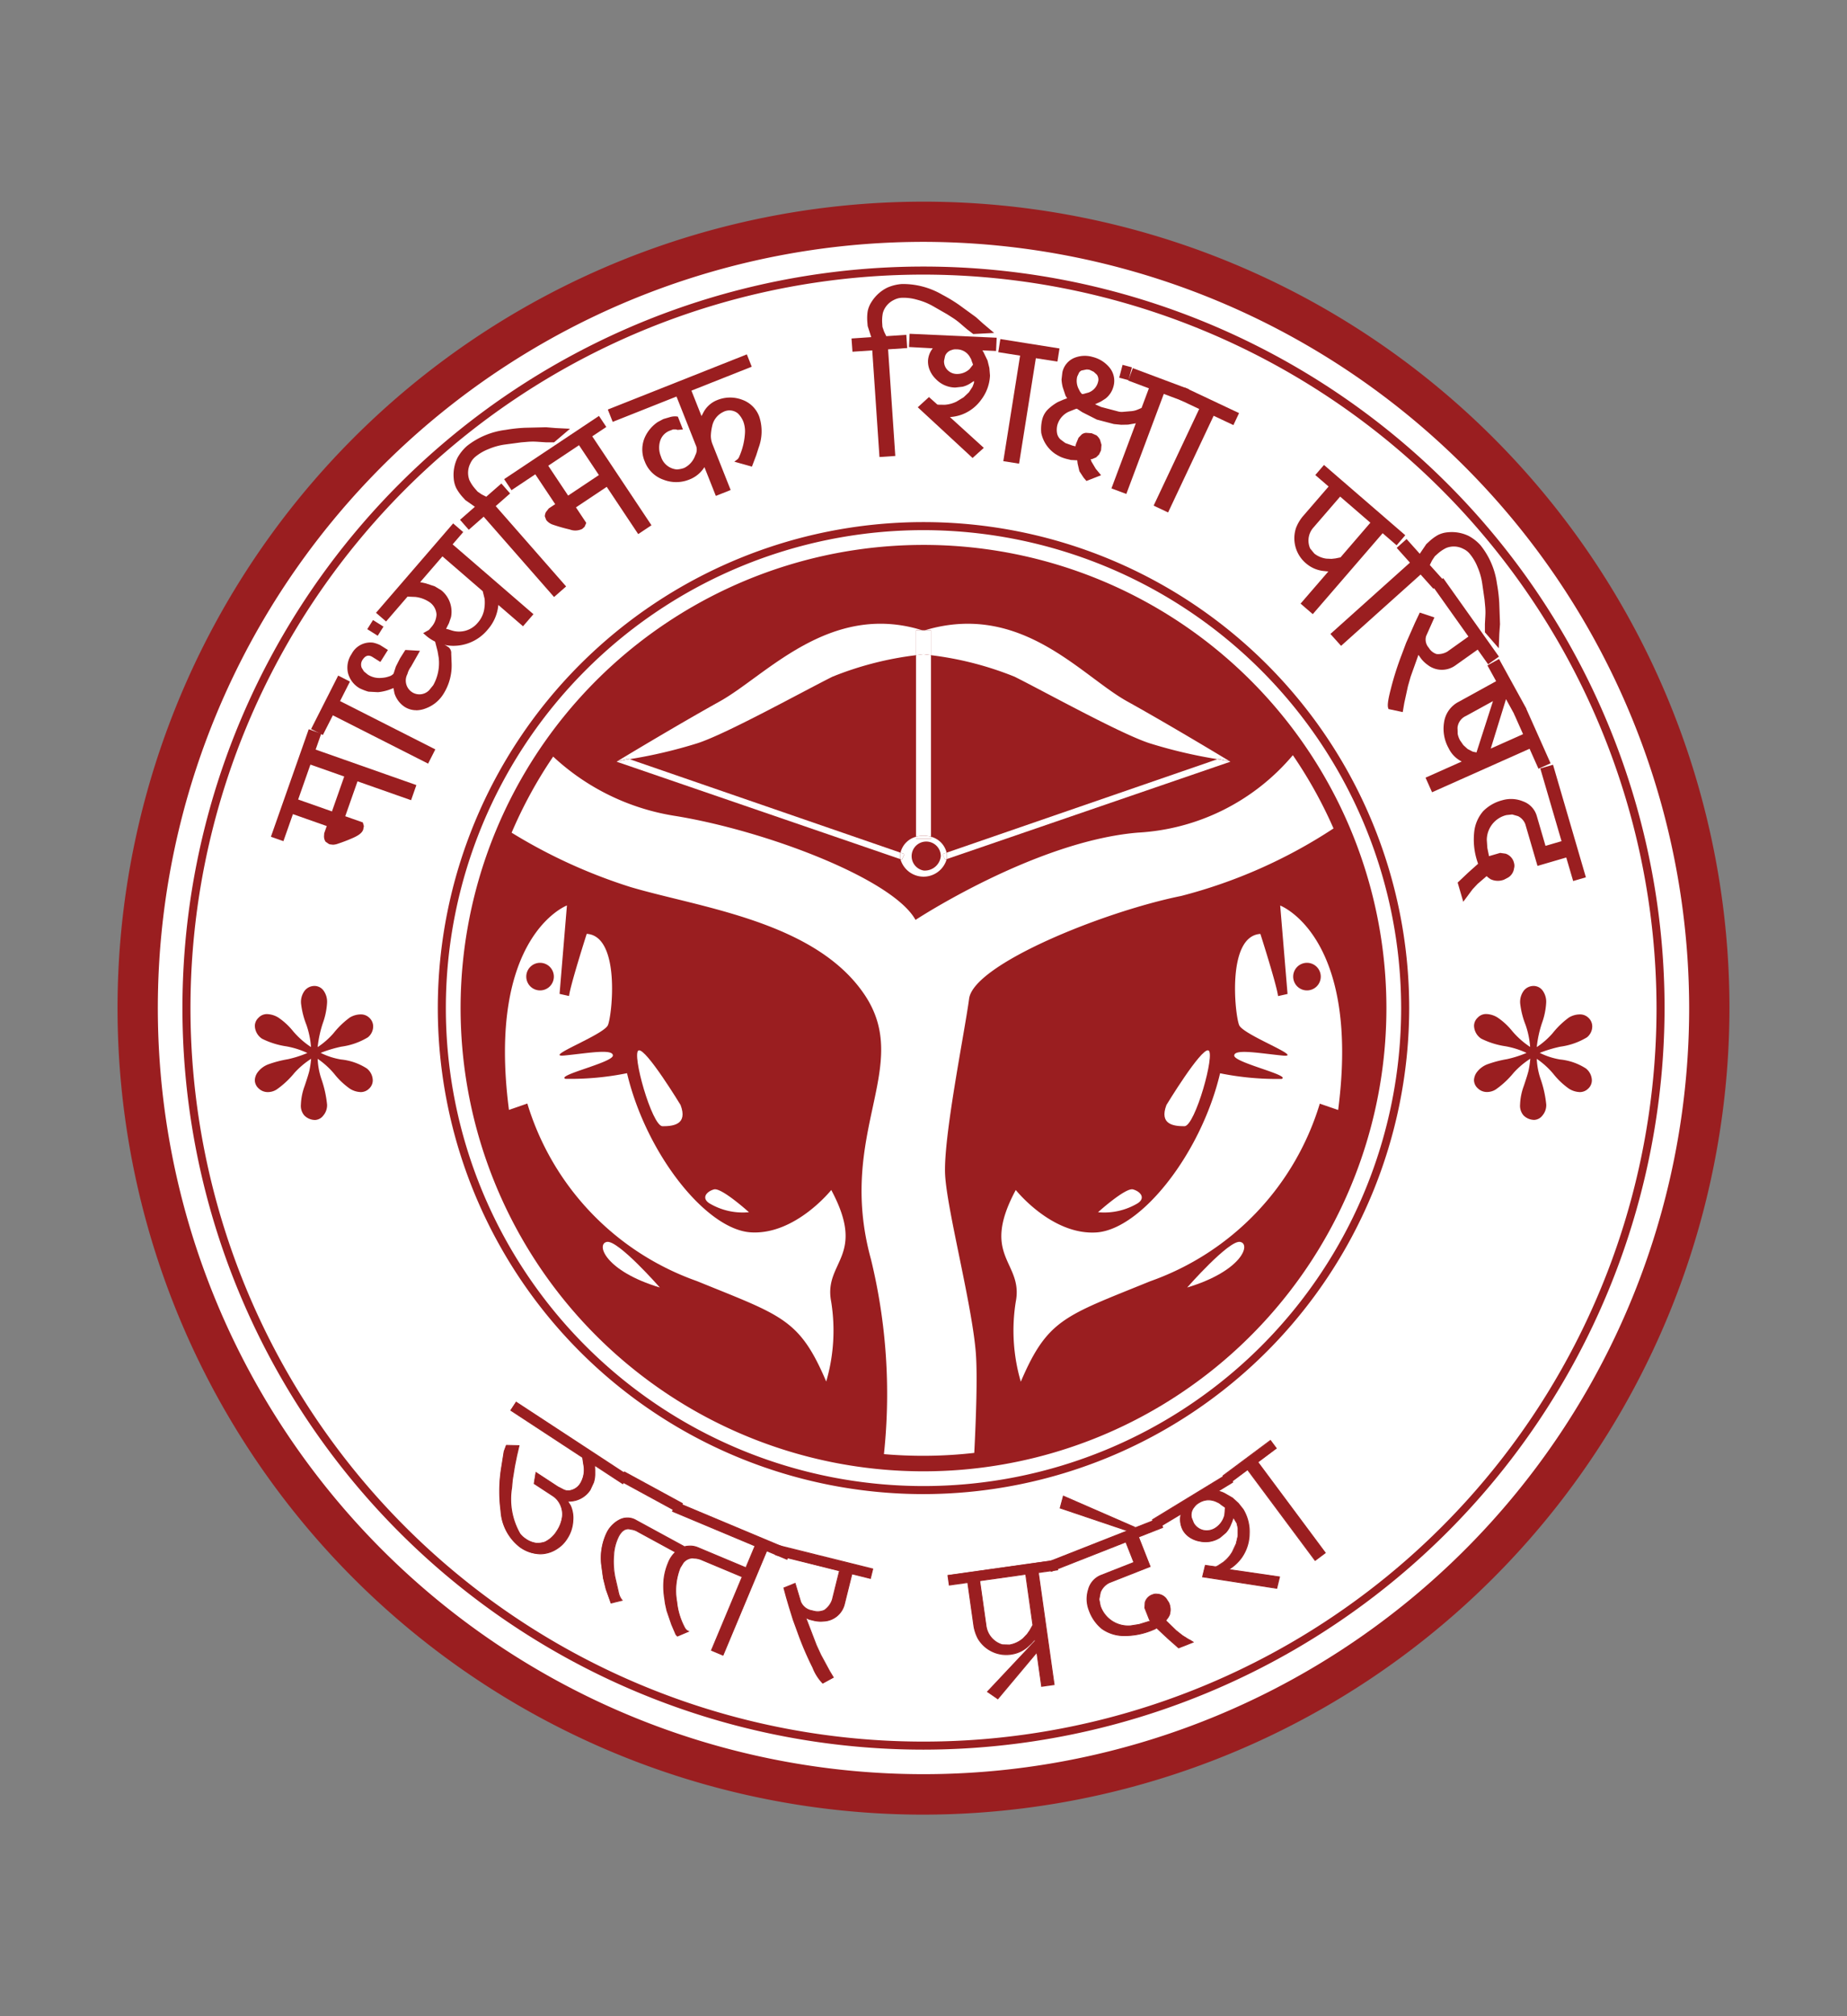 <svg xmlns="http://www.w3.org/2000/svg" xmlns:xlink="http://www.w3.org/1999/xlink" width="110" height="120" viewBox="0 0 110 120">
  <rect x="0" y="0" width="110" height="120" fill="#808080" stroke="none"/>
  <defs>
    <clipPath id="clip-path">
      <rect id="Rectangle_240048" data-name="Rectangle 240048" width="110" height="120" transform="translate(1306 755)" fill="#fff"/>
    </clipPath>
    <clipPath id="clip-path-2">
      <path id="Path_593780" data-name="Path 593780" d="M0,0H96V96H0ZM0,0" fill="#9a1e20"/>
    </clipPath>
  </defs>
  <g id="Mask_Group_288342" data-name="Mask Group 288342" transform="translate(-1306 -755)" clip-path="url(#clip-path)">
    <g id="Group_288666" data-name="Group 288666">
      <circle id="Ellipse_2535" data-name="Ellipse 2535" cx="47" cy="47" r="47" transform="translate(1314 768)" fill="#fff"/>
      <g id="Group_288665" data-name="Group 288665" transform="translate(2199 -689)">
        <g id="Group_288664" data-name="Group 288664" transform="translate(-886 1456)" clip-path="url(#clip-path-2)">
          <path id="Path_593779" data-name="Path 593779" d="M48,2.392A45.6,45.6,0,1,0,93.6,48,45.656,45.656,0,0,0,48,2.392ZM48,96A48,48,0,1,1,96,48,48.054,48.054,0,0,1,48,96" transform="translate(0 0.003)" fill="#9a1e20"/>
        </g>
        <path id="Path_593781" data-name="Path 593781" d="M81.026,37.366a43.656,43.656,0,1,0,43.656,43.656A43.706,43.706,0,0,0,81.026,37.366Zm0,87.791a44.135,44.135,0,1,1,44.135-44.135,44.185,44.185,0,0,1-44.135,44.135" transform="translate(-919.026 1422.978)" fill="#9a1e20"/>
        <path id="Path_593782" data-name="Path 593782" d="M210.989,182.538a28.447,28.447,0,1,0,28.447,28.447A28.479,28.479,0,0,0,210.989,182.538Zm0,57.373a28.926,28.926,0,1,1,28.926-28.926,28.959,28.959,0,0,1-28.926,28.926" transform="translate(-1048.989 1293.015)" fill="#9a1e20"/>
        <path id="Path_593783" data-name="Path 593783" d="M90.81,302.967l-.811,2.3,2.24.788.811-2.3Zm.236-.671,6,2.112-.236.67-3.19-1.122-.81,2.3.886.312.139.049.076.027.038.133-.035.181q-.067.19-.507.39a9.8,9.8,0,0,1-.987.378.7.7,0,0,1-.373.011l-.158-.1a.536.536,0,0,1-.069-.181l0-.072.005-.14.191-.544-2.24-.789-.566,1.608-.519-.183,2.174-6.177.519.183-.334.949" transform="translate(-965.396 1186.388)" fill="#9a1e20"/>
        <path id="Path_593784" data-name="Path 593784" d="M88.845,303.893l2.013.709.731-2.078-2.014-.709ZM91,304.908l-2.466-.868.89-2.53,2.466.868Zm-.219,1.417a.6.6,0,0,0,.294-.015,9.67,9.67,0,0,0,.967-.371c.344-.157.427-.269.446-.322l.025-.135-.014-.047-1.156-.406.89-2.53,3.19,1.122.156-.444-6-2.111.334-.949-.293-.1-2.094,5.951.293.1.566-1.607,2.466.868-.225.64,0,.123,0,.062a.428.428,0,0,0,.038.1Zm.111.252a.723.723,0,0,1-.189-.025l-.032-.014-.195-.135a.634.634,0,0,1-.086-.222l-.006-.09.012-.187.151-.431-2.014-.709-.566,1.608-.745-.262,2.253-6.4.745.263-.334.949,6,2.112-.316.9-3.19-1.122-.731,2.077,1.047.368.063.22-.041.21c-.063.18-.244.326-.575.477a9.937,9.937,0,0,1-1,.383.95.95,0,0,1-.254.037" transform="translate(-964.088 1187.692)" fill="#9a1e20"/>
        <path id="Path_593785" data-name="Path 593785" d="M112.95,272.167l5.673,2.875-.321.634-5.673-2.874-.594,1.172-.491-.249,1.5-2.968.491.248-.588,1.161" transform="translate(-985.857 1213.608)" fill="#9a1e20"/>
        <path id="Path_593786" data-name="Path 593786" d="M111.2,271.267l5.673,2.875.213-.421-5.673-2.875.588-1.161-.277-.14-1.4,2.755.278.14Zm5.779,3.2-5.673-2.875-.595,1.173-.7-.357,1.613-3.181.7.357-.588,1.161,5.673,2.875-.43.848" transform="translate(-984.483 1214.982)" fill="#9a1e20"/>
        <path id="Path_593787" data-name="Path 593787" d="M133.482,239.894l-.42-.265.214-.34.42.264Zm4.292,1.231.024.586a3.034,3.034,0,0,1-.487,1.771,1.944,1.944,0,0,1-.974.782,1.225,1.225,0,0,1-1.157-.079,1.4,1.4,0,0,1-.555-.746l-.041-.185-.033-.274a2.5,2.5,0,0,1-1.029.318l-.554-.032a3.347,3.347,0,0,1-.471-.187,1.292,1.292,0,0,1-.429-1.872,1.148,1.148,0,0,1,1.158-.618,1.711,1.711,0,0,1,.394.138l.343.216-.322.511-.357-.225q-.46-.291-.782.22a.638.638,0,0,0-.049.556l.155.257.239.2a1.378,1.378,0,0,0,.888.227,1.9,1.9,0,0,0,.293-.037,2.288,2.288,0,0,0,.264-.079.645.645,0,0,0,.276-.2l.146-.447.24-.467.129-.2.143-.227.61.036-.444.783a1.365,1.365,0,0,0-.223.478.928.928,0,0,0,1.479,1.076l.267-.323a2.785,2.785,0,0,0,.353-1.729l-.067-.391-.129-.494.6.377q.091.057.1.287" transform="translate(-1004.021 1241.78)" fill="#9a1e20"/>
        <path id="Path_593788" data-name="Path 593788" d="M132.2,238.179l.217.137.087-.138-.218-.137Zm.292.467-.622-.392.342-.543.623.392Zm1.128,2.719.055.461.039.173a1.273,1.273,0,0,0,.5.671,1.113,1.113,0,0,0,1.049.069,1.836,1.836,0,0,0,.916-.734,2.931,2.931,0,0,0,.469-1.7l-.024-.586c-.009-.162-.046-.19-.047-.19l-.341-.215.052.2.069.4a2.923,2.923,0,0,1-.37,1.813l-.276.336a1.035,1.035,0,0,1-1.257.171,1.051,1.051,0,0,1-.428-1.364,1.4,1.4,0,0,1,.234-.5l.347-.611-.347-.02-.235.372-.235.458-.161.47a.767.767,0,0,1-.327.234,2.458,2.458,0,0,1-.278.083,2.043,2.043,0,0,1-.312.04c-.043,0-.09.007-.137.007a1.527,1.527,0,0,1-.822-.252l-.278-.238-.156-.256a.759.759,0,0,1,.05-.681.626.626,0,0,1,.947-.258l.255.161.194-.308-.242-.153a1.561,1.561,0,0,0-.354-.122c-.037,0-.082-.007-.127-.007a1.045,1.045,0,0,0-.906.571,1.194,1.194,0,0,0-.188.939,1.208,1.208,0,0,0,.579.769,3.357,3.357,0,0,0,.444.173l.525.026a2.373,2.373,0,0,0,.959-.3Zm1.161,1.713a1.281,1.281,0,0,1-.693-.205,1.514,1.514,0,0,1-.6-.807l-.059-.309a2.866,2.866,0,0,1-.918.247l-.574-.031a3.2,3.2,0,0,1-.518-.2,1.463,1.463,0,0,1-.7-.923,1.441,1.441,0,0,1,.219-1.121,1.26,1.26,0,0,1,1.274-.673,1.827,1.827,0,0,1,.431.149l.457.287-.45.713-.458-.288c-.25-.158-.437-.1-.617.183a.516.516,0,0,0-.036.455l.133.213.225.187a1.259,1.259,0,0,0,.8.2,1.855,1.855,0,0,0,.278-.034,2.377,2.377,0,0,0,.251-.075.526.526,0,0,0,.21-.146l.138-.424.247-.485.316-.5.872.051-.539.951a1.223,1.223,0,0,0-.208.431.824.824,0,0,0,.324,1.109.809.809,0,0,0,.966-.142l.245-.3a2.684,2.684,0,0,0,.326-1.644l-.065-.38-.2-.777.854.538a.448.448,0,0,1,.158.381l.024.588a3.173,3.173,0,0,1-.505,1.84,2.072,2.072,0,0,1-1.033.83,1.582,1.582,0,0,1-.571.115" transform="translate(-1002.997 1243.193)" fill="#9a1e20"/>
        <path id="Path_593789" data-name="Path 593789" d="M152.378,186.027l-1.543,1.787.308.053.222.05.535.178.357.221a1.518,1.518,0,0,1,.525,1.481l-.118.341-.207.424.128.057.115.029.107.04.088.022a1.566,1.566,0,0,0,1.694-.488,1.721,1.721,0,0,0,.424-.962,2.334,2.334,0,0,0,.007-.561l-.121-.494Zm.465-.538,4.814,4.156-.464.538-1.565-1.35a2.455,2.455,0,0,1-.613,1.634,2.509,2.509,0,0,1-1.655.911,2.371,2.371,0,0,1-1.9-.594l.1-.055.11-.065c.04-.048.067-.078.079-.092l.088-.1a1.327,1.327,0,0,0,.333-.812,1.083,1.083,0,0,0-.434-.818,1.987,1.987,0,0,0-.922-.353l-.541-.023-1.236,1.432-.417-.36,4.437-5.139.417.359-.631.732" transform="translate(-1019.051 1290.921)" fill="#9a1e20"/>
        <path id="Path_593790" data-name="Path 593790" d="M151.178,189.063l.015.007.1.022.195.062a1.442,1.442,0,0,0,1.574-.45,1.608,1.608,0,0,0,.4-.9,2.228,2.228,0,0,0,.007-.536l-.109-.441-2.4-2.074-1.327,1.536.327.068.547.181.383.232a1.643,1.643,0,0,1,.58,1.6l-.123.361Zm.792.4a2.252,2.252,0,0,1-.545-.072l-.311-.09-.26-.115.261-.536.113-.327a1.39,1.39,0,0,0-.489-1.351l-.343-.209-.51-.167-.721-.135,1.76-2.038,2.641,2.28.13.532a2.429,2.429,0,0,1,0,.606,1.841,1.841,0,0,1-.453,1.024A1.618,1.618,0,0,1,151.97,189.458Zm-1.736-.1a2.24,2.24,0,0,0,1.672.456,2.4,2.4,0,0,0,1.578-.871,2.346,2.346,0,0,0,.584-1.556l0-.259,1.669,1.441.308-.357-4.814-4.156.631-.732-.235-.2-4.28,4.958.235.2,1.2-1.385.6.026a2.088,2.088,0,0,1,1,.382,1.2,1.2,0,0,1,.476.908,1.456,1.456,0,0,1-.362.891l-.2.218Zm1.374.714a2.5,2.5,0,0,1-1.665-.641l-.131-.113.342-.191.153-.178a1.2,1.2,0,0,0,.3-.74.961.961,0,0,0-.393-.72,1.886,1.886,0,0,0-.866-.326l-.467-.019-1.277,1.479-.6-.516,4.593-5.32.6.516-.631.731,4.814,4.156-.621.719-1.47-1.269a2.566,2.566,0,0,1-.629,1.461,2.637,2.637,0,0,1-1.733.952,2.832,2.832,0,0,1-.325.019" transform="translate(-1017.61 1292.361)" fill="#9a1e20"/>
        <path id="Path_593791" data-name="Path 593791" d="M197.985,129.98h-.447l-.454-.03a3.965,3.965,0,0,0-.638.006l-.383.032-.959.127a3.949,3.949,0,0,0-1.022.28,2.982,2.982,0,0,0-.815.475,1.194,1.194,0,0,0-.333.434,1.332,1.332,0,0,0-.062,1.089,2.309,2.309,0,0,0,.345.536l.177.2.264.179.241.129.12.038.858-.752.362.413-.857.752,4.193,4.782-.535.469-4.193-4.782-.888.778-.363-.413.918-.8-.11-.065-.288-.2-.305-.216-.142-.162a2.565,2.565,0,0,1-.355-.5,1.46,1.46,0,0,1-.142-.538,2.189,2.189,0,0,1,.216-1.176,2.493,2.493,0,0,1,.537-.667,4.5,4.5,0,0,1,2.235-.925,9.1,9.1,0,0,1,1.139-.124l1.255-.03.558.046.558.028-.685.582" transform="translate(-1058.03 1340.225)" fill="#9a1e20"/>
        <path id="Path_593792" data-name="Path 593792" d="M192.832,133.166l4.193,4.782.355-.311-4.193-4.782.857-.752-.2-.234-.819.718-.184-.059-.261-.137-.3-.205-.177-.2a2.447,2.447,0,0,1-.363-.563,1.462,1.462,0,0,1,.067-1.2,1.278,1.278,0,0,1,.357-.464,3.1,3.1,0,0,1,.848-.5,4.075,4.075,0,0,1,1.052-.288l.958-.127.389-.032a4.081,4.081,0,0,1,.655-.006l.454.029h.395l.421-.358-.257-.013-.562-.047-1.243.03a8.853,8.853,0,0,0-1.121.123,4.4,4.4,0,0,0-2.176.9,2.388,2.388,0,0,0-.511.636,2.069,2.069,0,0,0-.2,1.107,1.333,1.333,0,0,0,.13.494,2.456,2.456,0,0,0,.338.472l.142.162.817.537-.953.836.2.233Zm4.171,5.12-4.193-4.782-.888.778-.52-.593.885-.776-.571-.4-.163-.181a2.692,2.692,0,0,1-.371-.52,1.585,1.585,0,0,1-.156-.583,2.314,2.314,0,0,1,.228-1.239,2.644,2.644,0,0,1,.566-.7,4.633,4.633,0,0,1,2.294-.953,9.246,9.246,0,0,1,1.154-.126l1.258-.03.57.047.856.042-.949.807h-.491l-.462-.03a3.829,3.829,0,0,0-.619,0l-.384.032-.953.127a3.82,3.82,0,0,0-.991.272,2.858,2.858,0,0,0-.782.454,1.075,1.075,0,0,0-.3.389,1.235,1.235,0,0,0-.059,1.01,2.226,2.226,0,0,0,.321.491l.167.191.251.17.263.132.9-.787.52.593-.857.752,4.193,4.782-.715.627" transform="translate(-1057.004 1341.249)" fill="#9a1e20"/>
        <path id="Path_593793" data-name="Path 593793" d="M225.7,124.75l-2.032,1.354,1.316,1.976,2.033-1.354Zm.592-.395,3.526,5.293-.592.394-1.875-2.814-2.032,1.355.521.781.082.123.045.067-.049.129-.137.124a.91.91,0,0,1-.64.007,9.684,9.684,0,0,1-1.016-.291.716.716,0,0,1-.305-.216l-.067-.173a.5.5,0,0,1,.054-.186l.041-.06.088-.109.48-.32-1.317-1.977-1.418.945-.3-.458,5.449-3.63.3.458-.837.558" transform="translate(-1084.182 1345.582)" fill="#9a1e20"/>
        <path id="Path_593794" data-name="Path 593794" d="M222.414,124.717l1.184,1.777,1.833-1.221-1.184-1.777Zm1.117,2.109-1.45-2.176,2.232-1.487,1.45,2.176Zm2.434-1.184,1.875,2.814.392-.261-3.526-5.293.837-.558-.172-.258-5.249,3.5.172.259,1.418-.945,1.45,2.176-.565.376-.111.147a.43.43,0,0,0-.031.1l.049.128a.621.621,0,0,0,.245.166,9.707,9.707,0,0,0,1,.284.939.939,0,0,0,.55.01l.1-.093.017-.045-.679-1.02Zm1.808,3.146-1.875-2.814-1.833,1.222.614.923-.1.233-.137.124a.934.934,0,0,1-.746.036,9.907,9.907,0,0,1-1.028-.294.84.84,0,0,1-.362-.255l-.018-.031-.077-.2,0-.027a.636.636,0,0,1,.065-.23l.17-.217.381-.253-1.184-1.777-1.418.945-.438-.657,5.648-3.763.438.657-.837.558,3.526,5.293-.792.527" transform="translate(-1082.763 1347.002)" fill="#9a1e20"/>
        <path id="Path_593795" data-name="Path 593795" d="M284.813,90.236l.746,1.884.14-.3.1-.185a1.457,1.457,0,0,1,.75-.657,1.9,1.9,0,0,1,1.409-.013,1.557,1.557,0,0,1,.936.939,2.678,2.678,0,0,1-.047,1.774l-.142.444-.212.559-.7-.2a.536.536,0,0,0,.145-.216,4.123,4.123,0,0,0,.347-1.489,1.8,1.8,0,0,0-.1-.651,1.509,1.509,0,0,0-.366-.559.906.906,0,0,0-1-.109,1.317,1.317,0,0,0-.731.924,2.929,2.929,0,0,0-.082.593,1.508,1.508,0,0,0,.088.512l1.055,2.661-.661.262-.732-1.846a1.694,1.694,0,0,1-.977.922,1.956,1.956,0,0,1-1.443,0,1.7,1.7,0,0,1-1.036-1.011,1.67,1.67,0,0,1,.032-1.413,2.054,2.054,0,0,1,.695-.8l.322-.171.35-.1a1,1,0,0,1,.372-.043l.218.549-.139.012-.083-.029-.216,0-.187.074a1.074,1.074,0,0,0-.676.7,1.464,1.464,0,0,0,.05,1,1.2,1.2,0,0,0,1.044.85,1.611,1.611,0,0,0,.5-.1,1.42,1.42,0,0,0,.728-.823.8.8,0,0,0,.064-.6L284.152,90.5l-3.8,1.509-.2-.512L288.2,88.3l.2.512-3.592,1.424" transform="translate(-1136.795 1376.95)" fill="#9a1e20"/>
        <path id="Path_593796" data-name="Path 593796" d="M284.439,92.923l.794,2,.439-.174-1.011-2.55a1.644,1.644,0,0,1-.1-.553,3.1,3.1,0,0,1,.086-.628,1.439,1.439,0,0,1,.8-1,1.027,1.027,0,0,1,1.119.13,1.637,1.637,0,0,1,.4.606,1.9,1.9,0,0,1,.108.695,4.273,4.273,0,0,1-.358,1.537.985.985,0,0,1-.05.1l.421.119.173-.456.139-.438a2.577,2.577,0,0,0,.05-1.694,1.432,1.432,0,0,0-.866-.87,1.79,1.79,0,0,0-1.324.011,1.348,1.348,0,0,0-.69.6l-.1.183-.255.547-.893-2.254,3.591-1.424-.114-.289-7.834,3.106.114.288,3.8-1.508,1.271,3.2a.913.913,0,0,1-.065.695,1.536,1.536,0,0,1-.794.886,1.706,1.706,0,0,1-.533.1,1.325,1.325,0,0,1-1.163-.925,1.589,1.589,0,0,1-.053-1.08,1.193,1.193,0,0,1,.746-.774l.23-.083.237,0,.024.008-.122-.306a1.349,1.349,0,0,0-.259.045l-.347.1-.3.161a1.954,1.954,0,0,0-.644.743,1.544,1.544,0,0,0-.028,1.316,1.578,1.578,0,0,0,.967.943,1.839,1.839,0,0,0,1.357,0,1.563,1.563,0,0,0,.911-.858Zm.66,2.315-.68-1.714a1.84,1.84,0,0,1-.918.746,2.082,2.082,0,0,1-1.528,0,1.829,1.829,0,0,1-1.106-1.079,1.8,1.8,0,0,1,.036-1.51,2.183,2.183,0,0,1,.735-.841l.334-.178.374-.109a1.059,1.059,0,0,1,.428-.045l.064.013.3.76-.324.027-.088-.03-.173,0-.166.066a.951.951,0,0,0-.606.623,1.353,1.353,0,0,0,.047.92,1.084,1.084,0,0,0,.944.774,1.511,1.511,0,0,0,.441-.088,1.315,1.315,0,0,0,.662-.758.688.688,0,0,0,.063-.511l-1.182-2.982-3.8,1.508-.291-.734,8.28-3.283.291.734-3.591,1.424.6,1.514.126-.24a1.58,1.58,0,0,1,.811-.712,2.03,2.03,0,0,1,1.5-.014,1.68,1.68,0,0,1,1.005,1.007,2.8,2.8,0,0,1-.044,1.854l-.142.445-.253.668L286.2,93.2l.19-.145a.417.417,0,0,0,.108-.168,4.02,4.02,0,0,0,.338-1.447,1.669,1.669,0,0,0-.091-.6,1.4,1.4,0,0,0-.336-.516.79.79,0,0,0-.87-.084,1.194,1.194,0,0,0-.66.846,2.862,2.862,0,0,0-.077.565,1.379,1.379,0,0,0,.079.462l1.1,2.773-.884.351" transform="translate(-1135.466 1378.279)" fill="#9a1e20"/>
        <path id="Path_593797" data-name="Path 593797" d="M425.626,50.637l-.354-.271-.344-.3a4.016,4.016,0,0,0-.51-.383l-.323-.206L423.256,49a3.979,3.979,0,0,0-.982-.4,2.973,2.973,0,0,0-.936-.118,1.2,1.2,0,0,0-.528.143,1.337,1.337,0,0,0-.711.828,2.355,2.355,0,0,0-.052.636l.018.268.1.3.113.248.072.1,1.138-.077.037.549-1.138.077.43,6.346-.71.047-.43-6.345-1.178.079-.037-.549,1.218-.082-.048-.118-.11-.33-.112-.357-.015-.215a2.571,2.571,0,0,1,.019-.609,1.439,1.439,0,0,1,.214-.514,2.181,2.181,0,0,1,.885-.8,2.49,2.49,0,0,1,.832-.205,4.509,4.509,0,0,1,2.338.622,9.137,9.137,0,0,1,.979.593l1.017.738.415.375.427.361-.9.047" transform="translate(-1260.624 1413.123)" fill="#9a1e20"/>
        <path id="Path_593798" data-name="Path 593798" d="M418.7,50.454l.43,6.346.471-.032-.43-6.346,1.138-.077-.021-.31-1.086.073-.111-.158-.124-.266-.112-.344-.018-.267a2.5,2.5,0,0,1,.054-.669,1.466,1.466,0,0,1,.783-.915,1.3,1.3,0,0,1,.566-.152,3.116,3.116,0,0,1,.975.122,4.08,4.08,0,0,1,1.011.409l.839.481.327.21a4.062,4.062,0,0,1,.525.393l.343.3.313.24.552-.029-.2-.166-.417-.378-1.007-.73a9.03,9.03,0,0,0-.965-.584A4.4,4.4,0,0,0,420.261,47a2.387,2.387,0,0,0-.792.2,2.075,2.075,0,0,0-.831.757,1.337,1.337,0,0,0-.2.471,2.486,2.486,0,0,0-.018.58l.015.215.325.922-1.265.086.021.31Zm.207,6.6-.43-6.346-1.178.08L417.242,50l1.175-.08-.213-.661-.02-.243a2.712,2.712,0,0,1,.021-.638,1.56,1.56,0,0,1,.23-.557,2.308,2.308,0,0,1,.932-.845,2.618,2.618,0,0,1,.877-.218,4.651,4.651,0,0,1,2.4.635,9.368,9.368,0,0,1,.993.6l1.018.74.425.383.655.554-1.244.065-.39-.3-.349-.3a3.908,3.908,0,0,0-.494-.372l-.325-.207-.834-.478a3.852,3.852,0,0,0-.953-.385,2.847,2.847,0,0,0-.9-.115,1.086,1.086,0,0,0-.476.127,1.237,1.237,0,0,0-.659.767,2.275,2.275,0,0,0-.044.586l.017.252.1.288.129.264,1.192-.08.053.787-1.138.077.429,6.346-.948.064" transform="translate(-1259.529 1414.146)" fill="#9a1e20"/>
        <path id="Path_593799" data-name="Path 593799" d="M454.887,77.784a.615.615,0,0,0-.1-.219,1.01,1.01,0,0,0-.874-.548.774.774,0,0,0-.366.05.677.677,0,0,0-.461.419l-.068.3a.858.858,0,0,0,.227.653.9.9,0,0,0,.645.278,1.214,1.214,0,0,0,.834-.313l.113-.138.157-.2Zm.273-.71a1.3,1.3,0,0,1,.265.377l.2.4.1.425.034.435a2.422,2.422,0,0,1-.491,1.343,2.366,2.366,0,0,1-1.114.861,2.511,2.511,0,0,1-.963.143l2.144,1.948-.489.443-3.1-2.863.491-.448.426.382.079.031.081,0,.349,0a1.973,1.973,0,0,0,.762-.2l.428-.259.337-.316.231-.347.107-.273.017-.383-.209.158-.166.108a1.412,1.412,0,0,1-.466.21l-.418.045a1.617,1.617,0,0,1-1.389-.937,1.216,1.216,0,0,1-.1-.546,1.3,1.3,0,0,1,.414-.836l-1.54-.083.025-.549,4.946.224-.025.55-.965-.043" transform="translate(-1289.912 1387.654)" fill="#9a1e20"/>
        <path id="Path_593800" data-name="Path 593800" d="M452.772,76.066a.548.548,0,0,0-.241.039.581.581,0,0,0-.406.362l-.06.28a.733.733,0,0,0,.2.545.783.783,0,0,0,.564.241h.041a1.1,1.1,0,0,0,.711-.288l.211-.267-.084-.223a.519.519,0,0,0-.081-.188.9.9,0,0,0-.784-.5Zm.094,1.707h-.052a1.02,1.02,0,0,1-.728-.316.974.974,0,0,1-.258-.74l.07-.325a.956.956,0,0,1,.95-.563,1.126,1.126,0,0,1,.972.608.7.7,0,0,1,.111.248l.127.336-.314.395A1.36,1.36,0,0,1,452.866,77.772Zm-2.01,1.744,2.919,2.7.309-.28-2.292-2.082.331.015a2.455,2.455,0,0,0,.917-.136,2.26,2.26,0,0,0,1.059-.819,2.307,2.307,0,0,0,.467-1.277l-.033-.419-.1-.406-.188-.377a1.191,1.191,0,0,0-.243-.346l-.211-.217,1.148.052.014-.31-4.707-.213-.014.311,1.684.091-.182.189a1.19,1.19,0,0,0-.381.758,1.079,1.079,0,0,0,.093.492,1.495,1.495,0,0,0,1.284.866l.4-.045a1.319,1.319,0,0,0,.411-.189l.169-.11.405-.306-.037.675-.107.273-.242.37-.355.337-.448.274a2.089,2.089,0,0,1-.818.221l-.479-.014-.115-.053-.346-.31Zm2.917,3.025L450.5,79.515l.667-.608.491.439.04.015.405.006a1.864,1.864,0,0,0,.709-.192l.418-.254.317-.3.213-.326.088-.232,0-.109-.006,0-.173.113a1.525,1.525,0,0,1-.5.225l-.435.048a1.616,1.616,0,0,1-1.154-.5,1.585,1.585,0,0,1-.357-.51,1.331,1.331,0,0,1-.113-.6,1.291,1.291,0,0,1,.284-.724l-1.416-.077.036-.788,5.185.235-.036.789-.815-.037a1.248,1.248,0,0,1,.111.2l.194.4.111.449.037.453a2.552,2.552,0,0,1-.514,1.423,2.491,2.491,0,0,1-1.171.9,2.634,2.634,0,0,1-.7.146l2.017,1.832-.668.6" transform="translate(-1288.841 1388.725)" fill="#9a1e20"/>
        <path id="Path_593801" data-name="Path 593801" d="M503.966,80.248l-1,6.282-.7-.112,1-6.282-1.3-.205.086-.543,3.287.522-.087.543-1.285-.2" transform="translate(-1335.376 1384.93)" fill="#9a1e20"/>
        <path id="Path_593802" data-name="Path 593802" d="M501.235,85.143l.466.074,1-6.281,1.285.2.049-.307-3.049-.484-.049.307,1.3.205Zm.665.348-.939-.149,1-6.281-1.3-.205.124-.781,3.523.56-.124.78-1.285-.2-1,6.281" transform="translate(-1334.208 1386.105)" fill="#9a1e20"/>
        <path id="Path_593803" data-name="Path 593803" d="M530.849,89.85l.14-.532.325.086-.142.532Zm-1.274.094a.62.62,0,0,0-.11-.265l-.213-.195-.258-.124a.677.677,0,0,0-.3-.023l-.264.055a.484.484,0,0,0-.21.167l-.124.259a1.18,1.18,0,0,0,.093.857l.083.161.157.194a.622.622,0,0,0,.274-.038l.209-.056a1.023,1.023,0,0,0,.65-.731A.564.564,0,0,0,529.575,89.945Zm1.628,2.666-.39.006-.418-.042-.507-.133-.493-.13-.588-.294-.255-.137-.32-.209a.417.417,0,0,0-.231.036l-.356.142a1.379,1.379,0,0,0-.737.847,1.248,1.248,0,0,0-.021.6.788.788,0,0,0,.229.394l.313.235.444.159.259.068.065.017-.011-.06.056-.214.122-.309.169-.184a.372.372,0,0,1,.206-.074l.274.015.262.111a.808.808,0,0,1,.176.227l.072.255-.016.273-.1.21-.136.144-.19.089-.237.006.078.284.14.259.137.216.221.266-.635.248-.11-.125-.226-.338-.079-.312-.023-.131-.02-.144-.011-.169-.145.017-.1-.011-.249-.01-.183-.049a2.519,2.519,0,0,1-.362-.117,3.076,3.076,0,0,1-.341-.194,1.88,1.88,0,0,1-.761-1.158,2.361,2.361,0,0,1,.057-.748,1.174,1.174,0,0,1,.292-.527,2.737,2.737,0,0,1,.587-.435l.3-.13.4-.144a1.088,1.088,0,0,1-.205-.276l-.153-.471a2.362,2.362,0,0,1-.066-.434l.051-.4a1.074,1.074,0,0,1,.615-.753,1.539,1.539,0,0,1,1.043-.058,1.759,1.759,0,0,1,.934.59,1.119,1.119,0,0,1,.2,1.055,1.217,1.217,0,0,1-.43.629l-.266.168-.24.119-.32.111.1.083.113.044.385.172.454.12.519.137a1,1,0,0,0,.419.039l.412-.035a1.379,1.379,0,0,0,.488-.114l-.155.588-.508.085" transform="translate(-1357.047 1376.543)" fill="#9a1e20"/>
        <path id="Path_593804" data-name="Path 593804" d="M529.986,88.747l.092.024.08-.3-.093-.025Zm.262.318-.555-.147.2-.764.556.148Zm-2.477-.634a.316.316,0,0,0-.063.006l-.264.055a.388.388,0,0,0-.139.12l-.112.239a1.052,1.052,0,0,0,.092.751l.082.16.108.129a.41.41,0,0,0,.166-.027l.229-.063a.9.9,0,0,0,.566-.645.455.455,0,0,0,.011-.205.494.494,0,0,0-.086-.212l-.187-.172-.243-.116A.842.842,0,0,0,527.771,88.431Zm-.312,1.7-.1,0-.192-.236-.1-.182a1.3,1.3,0,0,1-.1-.942l.132-.28a.611.611,0,0,1,.273-.226l.285-.061a.782.782,0,0,1,.354.025l.31.151.232.218a.727.727,0,0,1,.129.318.685.685,0,0,1-.016.3,1.143,1.143,0,0,1-.723.812l-.221.06A.643.643,0,0,1,527.459,90.132Zm.091,4.276.259.37.4-.157-.115-.139-.146-.229-.145-.266-.128-.457.365-.01.147-.069.107-.114.079-.172.013-.23-.066-.236a.726.726,0,0,0-.123-.155l-.227-.1-.253-.014a.235.235,0,0,0-.122.047l-.143.155-.114.289-.045.174.042.221-.508-.135-.485-.179-.313-.235a.917.917,0,0,1-.275-.469,1.365,1.365,0,0,1,.022-.656,1.5,1.5,0,0,1,.8-.921l.37-.148a.511.511,0,0,1,.306-.041l.035.016.32.209.246.132.585.292.977.255.4.039.376-.007.414-.07.078-.3a1.387,1.387,0,0,1-.311.048l-.405.034a1.192,1.192,0,0,1-.46-.043l-.974-.257-.543-.238-.271-.219.524-.182.225-.113.256-.162a1.1,1.1,0,0,0,.379-.559,1,1,0,0,0-.178-.948,1.648,1.648,0,0,0-.871-.55,1.429,1.429,0,0,0-.964.052.952.952,0,0,0-.548.674l-.047.388a2.185,2.185,0,0,0,.063.385l.151.467a.858.858,0,0,0,.165.218l.171.134-.6.218-.291.127a2.637,2.637,0,0,0-.548.409,1.041,1.041,0,0,0-.262.474,2.224,2.224,0,0,0-.053.709A1.765,1.765,0,0,0,526,93.24a3.036,3.036,0,0,0,.322.183,2.523,2.523,0,0,0,.343.11l.183.048.328.018.242-.032.062.557Zm.189.655-.164-.189-.253-.386-.105-.452-.024-.2-.02,0-.364-.02-.209-.052a2.736,2.736,0,0,1-.38-.123,3.146,3.146,0,0,1-.356-.2,2,2,0,0,1-.814-1.232,2.456,2.456,0,0,1,.058-.806,1.291,1.291,0,0,1,.322-.58,2.863,2.863,0,0,1,.611-.455l.311-.136.241-.088c-.031-.045-.066-.1-.1-.162l-.164-.494a2.348,2.348,0,0,1-.071-.462l.05-.427a1.2,1.2,0,0,1,.685-.848,1.667,1.667,0,0,1,1.122-.064,1.88,1.88,0,0,1,1,.629,1.236,1.236,0,0,1,.225,1.161,1.345,1.345,0,0,1-.47.692l-.278.176-.338.156.364.162.955.251a.875.875,0,0,0,.367.037l.423-.036a1.271,1.271,0,0,0,.452-.106l.225-.095-.237.9-.584.1-.408.008-.433-.042-1.018-.267-.87-.441-.306-.2c-.03-.013-.076.006-.147.033l-.354.141a1.247,1.247,0,0,0-.666.765,1.149,1.149,0,0,0-.019.548.676.676,0,0,0,.2.337l.284.211.426.153.174.045.039-.151.149-.36.194-.2a.5.5,0,0,1,.257-.093l.333.025.29.127a.9.9,0,0,1,.205.261l.088.3-.028.336-.118.242-.173.171-.237.1-.086,0,.038.137.263.443.317.382-.867.339" transform="translate(-1356.037 1377.561)" fill="#9a1e20"/>
        <path id="Path_593805" data-name="Path 593805" d="M569.374,97.293l-2.231,5.955-.666-.249,2.231-5.956-1.231-.461.193-.516,3.116,1.168-.193.515-1.219-.457" transform="translate(-1393.13 1369.998)" fill="#9a1e20"/>
        <path id="Path_593806" data-name="Path 593806" d="M565.313,101.618l.442.165,2.231-5.956,1.219.457.109-.291-2.892-1.083-.108.291,1.231.462Zm.582.474-.891-.333,2.231-5.956L566,95.341l.277-.739,3.34,1.251-.277.74-1.218-.457-2.232,5.955" transform="translate(-1391.811 1371.309)" fill="#9a1e20"/>
        <path id="Path_593807" data-name="Path 593807" d="M593.863,108.514l-2.712,5.752-.643-.3,2.712-5.753-1.19-.561.235-.5,3.01,1.419-.235.5-1.178-.555" transform="translate(-1414.643 1360.074)" fill="#9a1e20"/>
        <path id="Path_593808" data-name="Path 593808" d="M589.3,112.546l.427.2L592.438,107l1.177.555.132-.281-2.793-1.317-.132.281,1.189.561Zm.541.52-.86-.406,2.713-5.752-1.189-.561.337-.715,3.226,1.521-.336.714-1.177-.555-2.712,5.752" transform="translate(-1413.275 1361.434)" fill="#9a1e20"/>
        <path id="Path_593809" data-name="Path 593809" d="M674.759,154.43l-1.98-1.71-1.678,1.942a1.288,1.288,0,0,0-.2,1.382l.26.314a1.569,1.569,0,0,0,.786.342l.324.015.253-.028.347-.072Zm.538.465-4.158,4.813-.538-.465,1.745-2.021-.313-.006-.212-.022a1.768,1.768,0,0,1-.982-.423,1.83,1.83,0,0,1-.567-1.992,2.33,2.33,0,0,1,.371-.634l1.618-1.873-.792-.685.36-.416,4.66,4.026-.36.416-.832-.719" transform="translate(-1485.975 1320.666)" fill="#9a1e20"/>
        <path id="Path_593810" data-name="Path 593810" d="M669.984,154.539l.248.3a1.474,1.474,0,0,0,.713.3l.309.014.236-.027.3-.062L673.568,153l-1.8-1.554-1.6,1.852A1.162,1.162,0,0,0,669.984,154.539Zm1.278.852-.343-.015a1.7,1.7,0,0,1-.858-.372l-.3-.363a1.407,1.407,0,0,1,.222-1.5l1.756-2.033,2.162,1.867-1.993,2.307-.386.08Zm-1.513,2.4.357.308,4.158-4.813.832.719.2-.235-4.48-3.869-.2.235.792.684-1.7,1.964a2.192,2.192,0,0,0-.35.6,1.7,1.7,0,0,0,.534,1.856,1.651,1.651,0,0,0,.917.395l.211.023.559.009Zm.381.646-.719-.621,1.657-1.918h-.058l-.222-.023a1.9,1.9,0,0,1-1.048-.451,1.95,1.95,0,0,1-.6-2.113,2.45,2.45,0,0,1,.4-.682l1.54-1.782-.792-.684.517-.6,4.842,4.183-.516.6-.832-.72-4.158,4.813" transform="translate(-1484.954 1322.11)" fill="#9a1e20"/>
        <path id="Path_593811" data-name="Path 593811" d="M700.179,194.683l0-.447.025-.454a3.976,3.976,0,0,0-.013-.638l-.036-.382-.138-.958a3.98,3.98,0,0,0-.291-1.018,2.99,2.99,0,0,0-.484-.81,1.194,1.194,0,0,0-.438-.328,1.331,1.331,0,0,0-1.089-.05,2.347,2.347,0,0,0-.533.351l-.2.179-.176.266-.126.242-.037.12.761.849-.409.368-.762-.85-4.736,4.245-.474-.529,4.736-4.245-.788-.879.41-.367.815.909.063-.111.193-.29.212-.308.161-.144a2.556,2.556,0,0,1,.492-.36,1.463,1.463,0,0,1,.537-.148,2.175,2.175,0,0,1,1.177.2,2.491,2.491,0,0,1,.674.529,4.5,4.5,0,0,1,.949,2.225,9.018,9.018,0,0,1,.135,1.137l.045,1.255-.041.558-.022.559-.59-.679" transform="translate(-1504.625 1286.906)" fill="#9a1e20"/>
        <path id="Path_593812" data-name="Path 593812" d="M689.745,193.829l.314.351,4.736-4.245.762.849.231-.208-.726-.81.056-.184.134-.262.2-.3.2-.179a2.456,2.456,0,0,1,.559-.369,1.428,1.428,0,0,1,1.2.053,1.3,1.3,0,0,1,.467.352,3.082,3.082,0,0,1,.5.843,4.062,4.062,0,0,1,.3,1.049l.138.957.037.388a4.089,4.089,0,0,1,.013.655l-.024.454,0,.395.363.417.009-.256.041-.562-.045-1.242a8.943,8.943,0,0,0-.134-1.12,4.416,4.416,0,0,0-.92-2.167,2.381,2.381,0,0,0-.642-.5,2.066,2.066,0,0,0-1.108-.189,1.345,1.345,0,0,0-.494.135,2.489,2.489,0,0,0-.467.343l-.161.144-.527.823-.846-.944-.231.207.788.88Zm9.688.821-.818-.94,0-.491.025-.462a3.781,3.781,0,0,0-.012-.618l-.036-.384-.137-.951a3.84,3.84,0,0,0-.282-.988,2.873,2.873,0,0,0-.462-.778,1.087,1.087,0,0,0-.393-.3,1.213,1.213,0,0,0-1.01-.047,2.217,2.217,0,0,0-.488.326l-.189.169-.167.253-.129.265.8.889-.588.527-.761-.849-4.737,4.245-.634-.708,4.736-4.245-.788-.879.588-.526.785.877.39-.575.18-.165a2.694,2.694,0,0,1,.515-.377,1.585,1.585,0,0,1,.582-.161,2.321,2.321,0,0,1,1.24.214,2.618,2.618,0,0,1,.711.558,4.637,4.637,0,0,1,.978,2.283,9.186,9.186,0,0,1,.138,1.153l.045,1.257-.041.572-.033.856" transform="translate(-1503.18 1287.924)" fill="#9a1e20"/>
        <path id="Path_593813" data-name="Path 593813" d="M728.516,219.535l-1.421,1.009a1.254,1.254,0,0,1-1.526-.035,1.627,1.627,0,0,1-.387-.383l-.148-.208a.613.613,0,0,1-.085-.236l-.567,1.588-.165.578-.22,1.012-.07.412-.659-.14a2.718,2.718,0,0,1,.153-1.032,17.811,17.811,0,0,1,.654-2.061l.261-.7.3-.689.23-.509.237-.5.646.216-.439.987a.842.842,0,0,0,.172.816.93.93,0,0,0,.535.418,1.17,1.17,0,0,0,.716-.155l1.371-.974-2.144-3.019.448-.318,3.179,4.474-.449.319-.621-.875" transform="translate(-1533.482 1262.972)" fill="#9a1e20"/>
        <path id="Path_593814" data-name="Path 593814" d="M722.347,221.6l.456.1.049-.289.221-1.017.167-.586.826-2.313-.024.762a.572.572,0,0,0,.072.177l.139.193a1.524,1.524,0,0,0,.359.356,1.142,1.142,0,0,0,1.386.034l1.518-1.078.622.875.253-.18-3.039-4.278-.253.18,2.145,3.019-1.469,1.044a1.275,1.275,0,0,1-.81.175,1.047,1.047,0,0,1-.609-.466.959.959,0,0,1-.186-.93l.388-.87-.42-.141-.42.909-.3.688-.258.69a17.708,17.708,0,0,0-.65,2.048A3.7,3.7,0,0,0,722.347,221.6Zm.65.383-.85-.181-.02-.068c-.034-.109-.047-.333.152-1.1a17.846,17.846,0,0,1,.658-2.074l.26-.695.531-1.205.284-.6.871.291-.493,1.107a.727.727,0,0,0,.161.7.824.824,0,0,0,.462.37,1.075,1.075,0,0,0,.64-.145l1.256-.895-2.145-3.019.645-.457,3.316,4.669-.644.458-.622-.875-1.323.939a1.376,1.376,0,0,1-1.66-.032,1.786,1.786,0,0,1-.419-.415l-.126-.179-.462,1.294-.163.571-.218,1-.09.529" transform="translate(-1532.455 1264.399)" fill="#9a1e20"/>
        <path id="Path_593815" data-name="Path 593815" d="M757.923,263.485l-1.86,1.024a.979.979,0,0,0-.558.706.663.663,0,0,0-.011.189c0,.09.006.181.006.273a1.4,1.4,0,0,0,.156.45l.21.3.281.259.325.173.345.07Zm-2.745,3a2.246,2.246,0,0,1-.263-1.448,1.51,1.51,0,0,1,.815-1.154l2.333-1.283-.518-.94.482-.265,1.514,2.75-.482.266-.6-1.093-1.043,3.376-1.184.651a1.585,1.585,0,0,1-1.053-.86" transform="translate(-1561.802 1221.994)" fill="#9a1e20"/>
        <path id="Path_593816" data-name="Path 593816" d="M755.49,265.351l.223.046.982-3.054-1.6.879a.855.855,0,0,0-.5.618.532.532,0,0,0-.009.167q.005.138.006.279a1.322,1.322,0,0,0,.141.392l.2.286.253.23Zm1.2-5.039.518.94-2.437,1.341a1.382,1.382,0,0,0-.755,1.066,2.141,2.141,0,0,0,.249,1.374,1.472,1.472,0,0,0,.931.791l.381-.21-.18-.042-.35-.192-.281-.259-.227-.316a1.531,1.531,0,0,1-.176-.5c0-.111,0-.2-.007-.288a.748.748,0,0,1,.016-.228,1.083,1.083,0,0,1,.615-.776l2.125-1.17-1.143,3.555.327-.18,1.112-3.6.68,1.236.272-.15-1.4-2.54Zm-1.458,5.765-.044-.01a1.706,1.706,0,0,1-1.133-.919,2.372,2.372,0,0,1-.276-1.524,1.63,1.63,0,0,1,.876-1.241l2.227-1.226-.518-.94.692-.381,1.63,2.96-.692.381-.523-.951-.974,3.153-1.265.7" transform="translate(-1560.779 1223.386)" fill="#9a1e20"/>
        <path id="Path_593817" data-name="Path 593817" d="M751.172,291.578l-5.809,2.59-.289-.65,5.809-2.59-.536-1.2.5-.225,1.355,3.039-.5.224-.53-1.189" transform="translate(-1553.016 1196.826)" fill="#9a1e20"/>
        <path id="Path_593818" data-name="Path 593818" d="M743.882,292.23l.192.431,5.809-2.59.53,1.189.284-.126-1.258-2.82-.284.126.535,1.2Zm.071.747-.387-.868,5.808-2.59-.535-1.2.721-.322,1.453,3.258-.722.322-.53-1.189-5.809,2.59" transform="translate(-1551.666 1198.176)" fill="#9a1e20"/>
        <path id="Path_593819" data-name="Path 593819" d="M769.52,326.606l-1.713.5-.693-2.369a1.014,1.014,0,0,0-.5-.553l-.383-.112-.369.038a1.654,1.654,0,0,0-1.277,1.589l.032.494.144.685.063-.074.065-.019.2-.056.143-.042.286-.083.295.041a.642.642,0,0,1,.407.475.453.453,0,0,1,0,.253.662.662,0,0,1-.286.465l-.243.127a.943.943,0,0,1-.71-.03l-.124-.087-.153-.14-.617.53-.311.328-.233.306-.078.12-.111.145-.249-.85.581-.548.654-.583-.055-.1-.026-.09a4.04,4.04,0,0,1-.181-1.743,2.127,2.127,0,0,1,.5-1.138,2.317,2.317,0,0,1,1.079-.616,1.73,1.73,0,0,1,1.171.063,1.177,1.177,0,0,1,.737.778l.557,1.906,1.185-.346-1.264-4.328.528-.154,1.89,6.465-.528.154-.411-1.4" transform="translate(-1569.157 1168.28)" fill="#9a1e20"/>
        <path id="Path_593820" data-name="Path 593820" d="M762.084,327.049l.16.547.041-.065.239-.313.32-.338.707-.607.231.212.111.077a.879.879,0,0,0,.609.013l.222-.119a.542.542,0,0,0,.221-.365.378.378,0,0,0,0-.212.526.526,0,0,0-.33-.394l-.248-.033-.63.185-.2.233-.194-.924-.034-.511a1.777,1.777,0,0,1,1.363-1.712l.413-.045.435.131a1.128,1.128,0,0,1,.551.623l.659,2.254,1.713-.5.411,1.4.3-.087-1.822-6.236-.3.087,1.265,4.328-1.415.413-.59-2.021a1.058,1.058,0,0,0-.668-.7,1.619,1.619,0,0,0-1.092-.059,2.215,2.215,0,0,0-1.025.583,2.016,2.016,0,0,0-.468,1.076,3.938,3.938,0,0,0,.178,1.69l.027.091.093.153-.727.647Zm.064,1.073-.335-1.146.635-.6.583-.52-.006-.011-.038-.117a4.161,4.161,0,0,1-.184-1.8,2.245,2.245,0,0,1,.529-1.2,2.456,2.456,0,0,1,1.133-.65,1.865,1.865,0,0,1,1.25.068,1.3,1.3,0,0,1,.807.854l.523,1.791.955-.279-1.265-4.328.758-.221,1.957,6.7-.758.221-.411-1.4-1.713.5-.726-2.485a.891.891,0,0,0-.432-.476l-.346-.1-.345.036a1.529,1.529,0,0,0-1.17,1.48l.032.476.1.489.664-.194.321.045a.757.757,0,0,1,.505.559.566.566,0,0,1,0,.319.756.756,0,0,1-.324.526l-.264.141a1.016,1.016,0,0,1-.82-.03l-.138-.1-.086-.078-.537.462-.3.32-.558.748" transform="translate(-1568.001 1169.553)" fill="#9a1e20"/>
        <path id="Path_593821" data-name="Path 593821" d="M250.16,222.591a27.569,27.569,0,1,1-27.569-27.568,27.568,27.568,0,0,1,27.569,27.568" transform="translate(-1060.591 1281.409)" fill="#9a1e20"/>
        <path id="Path_593822" data-name="Path 593822" d="M251.684,350.18c-.2-2.852-1.7-8.489-1.834-10.662s1.155-8.488,1.427-10.526,7.945-5.161,12.63-6.112a30.234,30.234,0,0,0,9.072-4.018,26.607,26.607,0,0,0-2.422-4.36,13,13,0,0,1-9.23,4.609c-6.112.509-13.242,5.195-13.242,5.195-1.358-2.445-8.9-5.3-14.261-6.18a13.781,13.781,0,0,1-7.319-3.54,26.59,26.59,0,0,0-2.475,4.529,31.72,31.72,0,0,0,7.094,3.239c4.126,1.222,10.95,2.037,13.9,6.366s-1.68,8.2.408,15.789a33.823,33.823,0,0,1,.772,11.592c.775.068,1.559.1,2.351.1a26.909,26.909,0,0,0,3.028-.173c.112-2.18.19-4.546.1-5.853" transform="translate(-1086.56 1174.445)" fill="#fff"/>
        <path id="Path_593823" data-name="Path 593823" d="M284.471,247.869a28.959,28.959,0,0,0,4.041-.949c1.706-.548,6.215-3.046,8.043-3.961a19.571,19.571,0,0,1,4.976-1.28v-1.486h.364c-5.51-1.709-9.315,2.713-12.043,4.23s-6.154,3.594-6.154,3.594l.662-.187.11.038" transform="translate(-1139.977 1241.317)" fill="#fff"/>
        <path id="Path_593824" data-name="Path 593824" d="M459.341,241.679a19.552,19.552,0,0,1,4.978,1.28c1.828.914,6.336,3.412,8.042,3.961a28.994,28.994,0,0,0,4.041.949l.111-.038.661.187s-3.412-2.071-6.154-3.594-6.311-5.938-12.04-4.23h.361v1.486" transform="translate(-1296.895 1241.317)" fill="#fff"/>
        <path id="Path_593825" data-name="Path 593825" d="M457.554,243.5h-.167l.082.025.085-.025" transform="translate(-1295.468 1238.014)" fill="#fff"/>
        <path id="Path_593826" data-name="Path 593826" d="M454.356,267.91a1.56,1.56,0,0,1,.446.065V257.169c-.279-.04-.446-.06-.446-.06s-.167.02-.446.06v10.806a1.562,1.562,0,0,1,.446-.065" transform="translate(-1292.356 1225.827)" fill="#fff"/>
        <path id="Path_593827" data-name="Path 593827" d="M453.91,244.982c.279-.04.446-.06.446-.06v-1.4l-.082-.025h-.364v1.486" transform="translate(-1292.356 1238.014)" fill="#fff"/>
        <path id="Path_593828" data-name="Path 593828" d="M458.168,244.922s.167.02.446.06V243.5h-.361l-.085.025v1.4" transform="translate(-1296.168 1238.014)" fill="#fff"/>
        <path id="Path_593829" data-name="Path 593829" d="M446.4,362.833a.869.869,0,1,1,1.028-.854A.955.955,0,0,1,446.4,362.833Zm1.139-.982.234-.08a1.286,1.286,0,0,0-.927-.947v.117h-.892v-.117a1.285,1.285,0,0,0-.926.947l.234.081-.145.336-.094-.032a1.431,1.431,0,0,0,2.755,0l-.094.032-.145-.336" transform="translate(-1284.397 1132.978)" fill="#fff"/>
        <path id="Path_593830" data-name="Path 593830" d="M453.91,360.268v.117h.892v-.117a1.56,1.56,0,0,0-.892,0" transform="translate(-1292.356 1133.534)" fill="#fff"/>
        <path id="Path_593831" data-name="Path 593831" d="M300.584,322.533a1.1,1.1,0,0,1,.022-.208l-16.134-5.563-.772.148,16.9,5.8a1.089,1.089,0,0,1-.016-.176" transform="translate(-1139.977 1172.424)" fill="#fff"/>
        <path id="Path_593832" data-name="Path 593832" d="M284.361,316.395l-.662.187.772-.148-.11-.038" transform="translate(-1139.977 1172.752)" fill="#fff"/>
        <path id="Path_593833" data-name="Path 593833" d="M445.119,369.944l-.234-.081a.982.982,0,0,0-.005.384l.094.032.145-.336" transform="translate(-1284.256 1124.886)" fill="#fff"/>
        <path id="Path_593834" data-name="Path 593834" d="M471.266,322.326a.981.981,0,0,1,.005.384l16.9-5.8c-.276-.054-.532-.1-.772-.148l-16.134,5.564" transform="translate(-1307.893 1172.424)" fill="#fff"/>
        <path id="Path_593835" data-name="Path 593835" d="M625.27,316.433c.24.045.5.094.772.148l-.661-.187-.111.038" transform="translate(-1445.763 1172.752)" fill="#fff"/>
        <path id="Path_593836" data-name="Path 593836" d="M469.269,369.867l-.234.08.145.336.094-.032a.981.981,0,0,0-.005-.384" transform="translate(-1305.896 1124.882)" fill="#fff"/>
        <path id="Path_593837" data-name="Path 593837" d="M596.326,486.661c.632,0,1.863-4.389,1.42-4.515s-2.494,3.252-2.494,3.252c-.442,1.168.441,1.263,1.073,1.263" transform="translate(-1418.784 1024.369)" fill="#fff"/>
        <path id="Path_593838" data-name="Path 593838" d="M559.752,561.9c.473-.316.158-.695-.284-.821s-2.085,1.358-2.085,1.358a3.885,3.885,0,0,0,2.369-.537" transform="translate(-1384.988 953.712)" fill="#fff"/>
        <path id="Path_593839" data-name="Path 593839" d="M611.21,590.949c-.663-.126-3.155,2.715-3.155,2.715,3.255-.979,3.817-2.589,3.155-2.715" transform="translate(-1430.352 926.966)" fill="#fff"/>
        <path id="Path_593840" data-name="Path 593840" d="M520.568,403.307a.821.821,0,1,1-.821.821A.821.821,0,0,1,520.568,403.307Zm.757,8.38,1.1.379c1.346-10.357-3.452-12.168-3.452-12.168l.438,5.263-.565.126c-.083-.674-1.052-3.7-1.052-3.7-2.022.126-1.517,4.841-1.263,5.432s3.915,1.935,2.594,1.809-2.889-.421-2.889,0,3.41,1.179,2.821,1.389a16.987,16.987,0,0,1-3.664-.336c-1.137,4.8-4.715,9.3-7.368,9.473s-4.8-2.526-4.8-2.526c-2.147,4,.464,4.252,0,6.652a10.831,10.831,0,0,0,.3,4.758c1.6-3.748,2.636-3.912,7.706-5.978a16.175,16.175,0,0,0,10.1-10.568" transform="translate(-1335.73 1097.998)" fill="#fff"/>
        <path id="Path_593841" data-name="Path 593841" d="M296.876,486.662c.631,0,1.515-.095,1.073-1.263,0,0-2.052-3.379-2.495-3.252s.789,4.515,1.421,4.515" transform="translate(-1150.417 1024.369)" fill="#fff"/>
        <path id="Path_593842" data-name="Path 593842" d="M334.327,561.9a3.885,3.885,0,0,0,2.368.537s-1.642-1.484-2.084-1.358-.758.505-.284.821" transform="translate(-1185.09 953.712)" fill="#fff"/>
        <path id="Path_593843" data-name="Path 593843" d="M276.073,590.949c-.663.126-.1,1.736,3.155,2.715,0,0-2.492-2.842-3.155-2.715" transform="translate(-1132.93 926.966)" fill="#fff"/>
        <path id="Path_593844" data-name="Path 593844" d="M222.327,404.949a.821.821,0,1,1,.821-.821A.82.82,0,0,1,222.327,404.949Zm17.347,11.874s-2.147,2.695-4.8,2.526-6.231-4.673-7.368-9.473a16.978,16.978,0,0,1-3.663.336c-.589-.21,2.821-.968,2.821-1.389s-1.568-.126-2.889,0,2.342-1.22,2.594-1.809.758-5.305-1.263-5.432c0,0-.97,3.03-1.053,3.7l-.564-.126.438-5.263s-4.8,1.811-3.452,12.168l1.094-.379a16.176,16.176,0,0,0,10.1,10.568c5.068,2.066,6.105,2.23,7.7,5.978a10.821,10.821,0,0,0,.295-4.758c-.464-2.4,2.148-2.653,0-6.652" transform="translate(-1083.163 1097.998)" fill="#fff"/>
        <path id="Path_593845" data-name="Path 593845" d="M774.387,449.225a5.171,5.171,0,0,0-.274-1.324,4.93,4.93,0,0,1-.322-1.289,1.12,1.12,0,0,1,.232-.764.745.745,0,0,1,.579-.262.663.663,0,0,1,.518.262,1.123,1.123,0,0,1,.221.74,4.245,4.245,0,0,1-.25,1.205,6.608,6.608,0,0,0-.31,1.432,4.671,4.671,0,0,0,.942-.824,5.051,5.051,0,0,1,.973-.937,1.275,1.275,0,0,1,.65-.185.715.715,0,0,1,.525.214.7.7,0,0,1,.214.513.836.836,0,0,1-.316.638,4.105,4.105,0,0,1-1.581.555,7.733,7.733,0,0,0-1.229.37,4.264,4.264,0,0,0,1.217.394,3.473,3.473,0,0,1,1.527.531.924.924,0,0,1,.358.7.665.665,0,0,1-.215.5.7.7,0,0,1-.5.209,1.287,1.287,0,0,1-.645-.2,4.489,4.489,0,0,1-.942-.895,4.817,4.817,0,0,0-.978-.884A4.266,4.266,0,0,0,775,451.1a6.533,6.533,0,0,1,.346,1.551.952.952,0,0,1-.226.644.65.65,0,0,1-.489.263.907.907,0,0,1-.644-.274.881.881,0,0,1-.2-.645,3.518,3.518,0,0,1,.221-1.1q.22-.651.28-.9a5.605,5.605,0,0,0,.107-.722,4.873,4.873,0,0,0-.99.835,5.271,5.271,0,0,1-1.062.991.966.966,0,0,1-.513.155.772.772,0,0,1-.561-.22.668.668,0,0,1-.227-.484.861.861,0,0,1,.2-.513,1.414,1.414,0,0,1,.591-.43,6.751,6.751,0,0,1,1.181-.31,6.559,6.559,0,0,0,1.158-.37,5.06,5.06,0,0,0-1.241-.394,4.792,4.792,0,0,1-1.456-.454.946.946,0,0,1-.43-.775.673.673,0,0,1,.214-.471.68.68,0,0,1,.5-.221,1.36,1.36,0,0,1,.674.2,3.968,3.968,0,0,1,.883.812,4.989,4.989,0,0,0,1.08.955" transform="translate(-1576.257 1057.096)" fill="#9a1e20"/>
        <path id="Path_593846" data-name="Path 593846" d="M81.341,449.225a5.183,5.183,0,0,0-.274-1.324,4.954,4.954,0,0,1-.322-1.289,1.118,1.118,0,0,1,.233-.764.744.744,0,0,1,.579-.262.663.663,0,0,1,.519.262,1.121,1.121,0,0,1,.221.74,4.259,4.259,0,0,1-.25,1.205,6.607,6.607,0,0,0-.31,1.432,4.661,4.661,0,0,0,.942-.824,5.052,5.052,0,0,1,.973-.937,1.275,1.275,0,0,1,.65-.185.715.715,0,0,1,.525.214.7.7,0,0,1,.215.513.837.837,0,0,1-.316.638,4.108,4.108,0,0,1-1.581.555,7.709,7.709,0,0,0-1.229.37,4.256,4.256,0,0,0,1.217.394,3.473,3.473,0,0,1,1.527.531.922.922,0,0,1,.358.7.666.666,0,0,1-.215.5.7.7,0,0,1-.5.209,1.285,1.285,0,0,1-.645-.2,4.479,4.479,0,0,1-.942-.895,4.832,4.832,0,0,0-.978-.884,4.249,4.249,0,0,0,.214,1.181,6.557,6.557,0,0,1,.346,1.551.951.951,0,0,1-.227.644.648.648,0,0,1-.489.263.908.908,0,0,1-.644-.274.881.881,0,0,1-.2-.645,3.539,3.539,0,0,1,.221-1.1q.221-.651.281-.9a5.66,5.66,0,0,0,.107-.722,4.876,4.876,0,0,0-.99.835,5.286,5.286,0,0,1-1.062.991.969.969,0,0,1-.513.155.773.773,0,0,1-.561-.22.667.667,0,0,1-.227-.484.857.857,0,0,1,.2-.513,1.4,1.4,0,0,1,.591-.43,6.732,6.732,0,0,1,1.181-.31,6.543,6.543,0,0,0,1.157-.37,5.047,5.047,0,0,0-1.241-.394,4.8,4.8,0,0,1-1.456-.454.946.946,0,0,1-.43-.775.671.671,0,0,1,.215-.471.679.679,0,0,1,.5-.221,1.36,1.36,0,0,1,.674.2,3.97,3.97,0,0,1,.883.812,4.981,4.981,0,0,0,1.08.955" transform="translate(-955.818 1057.096)" fill="#9a1e20"/>
        <path id="Path_593847" data-name="Path 593847" d="M222.869,685.768l.011.295,0,.2a1.623,1.623,0,0,1-.081.538l-.2.429a1.5,1.5,0,0,1-1.342.675l.167.263a1.757,1.757,0,0,1,.15.874,2.132,2.132,0,0,1-.373,1.127,1.861,1.861,0,0,1-.545.547,1.89,1.89,0,0,1-2.237-.085,2.933,2.933,0,0,1-1.134-2.156,8.793,8.793,0,0,1,.045-2.61l.147-.925.132-.356.755.018-.141.605-.122.6-.135.831-.044.482a4.114,4.114,0,0,0,.5,2.726,1.388,1.388,0,0,0,.33.3,1.425,1.425,0,0,0,.609.253,1.314,1.314,0,0,0,.544-.064,1.7,1.7,0,0,0,.721-.659,1.984,1.984,0,0,0,.322-.843,1.33,1.33,0,0,0-.185-.85,1.228,1.228,0,0,0-.4-.413l-1.1-.719.108-.66,1.295.848.368.19a.655.655,0,0,0,.288.053.923.923,0,0,0,.729-.49,1.56,1.56,0,0,0,.181-.951l-.037-.228-.046-.319-4.277-2.8.319-.487,6.666,4.366-.319.487-1.676-1.1" transform="translate(-1080.457 845.44)" fill="#9a1e20"/>
        <path id="Path_593848" data-name="Path 593848" d="M217.414,684.305l-.125.339-.146.92a8.8,8.8,0,0,0-.045,2.6,2.919,2.919,0,0,0,1.123,2.138,2.209,2.209,0,0,0,1.2.407,1.806,1.806,0,0,0,1-.323,1.842,1.842,0,0,0,.537-.539,2.116,2.116,0,0,0,.369-1.114,1.744,1.744,0,0,0-.147-.86l-.192-.3h.047a1.479,1.479,0,0,0,1.32-.663l.194-.426a1.6,1.6,0,0,0,.079-.525l0-.206-.013-.344,1.7,1.111.291-.443-6.622-4.337-.291.443,4.266,2.794.047.33.037.228a1.6,1.6,0,0,1-.185.969.951.951,0,0,1-.75.5l-.039,0a.771.771,0,0,1-.26-.056l-.371-.192-1.264-.827-.1.6,1.085.71a1.259,1.259,0,0,1,.4.422,1.36,1.36,0,0,1,.189.866,2.01,2.01,0,0,1-.326.854,1.733,1.733,0,0,1-.733.669,1.351,1.351,0,0,1-.557.066,1.458,1.458,0,0,1-.621-.257,1.413,1.413,0,0,1-.336-.307,4.161,4.161,0,0,1-.5-2.744l.044-.483.136-.833.122-.6.134-.575Zm2.01,6.458a2.263,2.263,0,0,1-1.232-.416,2.968,2.968,0,0,1-1.146-2.174,8.875,8.875,0,0,1,.045-2.618l.147-.925.14-.379.805.019-.149.637-.122.6-.135.83-.043.48a4.114,4.114,0,0,0,.49,2.708,1.375,1.375,0,0,0,.324.3,1.407,1.407,0,0,0,.6.249,1.3,1.3,0,0,0,.533-.063,1.687,1.687,0,0,0,.707-.649,1.966,1.966,0,0,0,.318-.832,1.31,1.31,0,0,0-.182-.834,1.2,1.2,0,0,0-.387-.4l-1.113-.729.118-.716,1.328.87.366.189a.634.634,0,0,0,.273.05.9.9,0,0,0,.71-.479,1.545,1.545,0,0,0,.177-.935l-.037-.226-.045-.307-4.289-2.81.348-.531.022.014,6.688,4.38-.348.531-1.655-1.084.009.243,0,.2a1.65,1.65,0,0,1-.082.546l-.2.433a1.516,1.516,0,0,1-1.319.69l.142.223a1.794,1.794,0,0,1,.154.888,2.169,2.169,0,0,1-.378,1.141,1.891,1.891,0,0,1-.552.554,1.857,1.857,0,0,1-1.033.331" transform="translate(-1080.238 845.747)" fill="#9a1e20"/>
        <path id="Path_593849" data-name="Path 593849" d="M276.106,722.172l.278-.512,3.456,1.88-.278.512Zm1.064,3.037a.953.953,0,0,0-.4-.135q-.441-.142-.739.407a2.821,2.821,0,0,0-.3,1.109,4.71,4.71,0,0,0,.076,1.345l.226.981a1.011,1.011,0,0,0,.2.382l-.654.162-.3-.824-.161-.654-.106-.786a3.455,3.455,0,0,1,.335-1.954,1.738,1.738,0,0,1,.738-.731,1.008,1.008,0,0,1,1,.041l2.819,1.534-.258.474-2.482-1.351" transform="translate(-1132.194 809.945)" fill="#9a1e20"/>
        <path id="Path_593850" data-name="Path 593850" d="M275.919,721.857l3.41,1.855.253-.465-3.41-1.855Zm3.431,1.927-.023-.012-3.479-1.894.3-.557.023.013,3.479,1.893Zm-3.03.336a.942.942,0,0,0-.435.11,1.713,1.713,0,0,0-.726.721,3.445,3.445,0,0,0-.333,1.939l.106.784.161.652.287.8.589-.146a1.171,1.171,0,0,1-.173-.358l-.227-.983a4.756,4.756,0,0,1-.077-1.353,2.858,2.858,0,0,1,.3-1.119c.2-.374.463-.517.767-.421a.99.99,0,0,1,.4.138l2.46,1.339.233-.428-2.8-1.521A1.124,1.124,0,0,0,276.32,724.119Zm-.974,5.067-.3-.846-.162-.657-.107-.789a3.5,3.5,0,0,1,.339-1.969,1.769,1.769,0,0,1,.748-.742,1.039,1.039,0,0,1,1.021.041l2.843,1.547-.283.52-.023-.013-2.483-1.351a.917.917,0,0,0-.384-.131h-.007q-.42-.136-.708.395a2.808,2.808,0,0,0-.293,1.1,4.706,4.706,0,0,0,.076,1.337l.226.98a.986.986,0,0,0,.19.369l.032.033-.722.179" transform="translate(-1131.971 810.25)" fill="#9a1e20"/>
        <path id="Path_593851" data-name="Path 593851" d="M316.651,741.87l-2.6,6.21-.694-.291,1.833-4.376-2.44-1.022a1.157,1.157,0,0,0-.438-.09.684.684,0,0,0-.631.262l-.19.308a3.682,3.682,0,0,0-.2,2.025,4.094,4.094,0,0,0,.49,1.585.472.472,0,0,0,.214.183l-.656.28c-.023-.02-.043-.038-.061-.056a.4.4,0,0,1-.065-.12l-.219-.508-.284-.829-.091-.409-.059-.411a4.423,4.423,0,0,1-.023-1.067,3.459,3.459,0,0,1,.253-.952,1.707,1.707,0,0,1,.714-.859,1.017,1.017,0,0,1,.475-.14,1.171,1.171,0,0,1,.566.082l2.869,1.2.544-1.3-4.913-2.058.225-.537,6.812,2.854-.225.537-1.205-.505" transform="translate(-1163.984 794.436)" fill="#9a1e20"/>
        <path id="Path_593852" data-name="Path 593852" d="M313.166,747.481l.646.271,2.6-6.21,1.205.5.205-.489-6.764-2.833-.205.489,4.912,2.058-.564,1.345-2.893-1.212a1.152,1.152,0,0,0-.554-.081,1,1,0,0,0-.462.137,1.689,1.689,0,0,0-.7.847,3.462,3.462,0,0,0-.251.945,4.41,4.41,0,0,0,.023,1.061l.059.41.09.406.283.826.217.507a.354.354,0,0,0,.06.112l.047.045.588-.251a.513.513,0,0,1-.173-.166,4.135,4.135,0,0,1-.494-1.6,3.724,3.724,0,0,1,.2-2.04l.192-.311a.711.711,0,0,1,.66-.274,1.172,1.172,0,0,1,.442.092L315,743.106Zm.674.339-.743-.311,1.833-4.376-2.416-1.012a1.139,1.139,0,0,0-.428-.088.513.513,0,0,0-.105-.011.737.737,0,0,0-.507.266l-.187.3a3.673,3.673,0,0,0-.2,2.007,4.089,4.089,0,0,0,.486,1.574.444.444,0,0,0,.2.173l.057.024-.728.31-.012-.011c-.023-.02-.044-.039-.062-.058a.408.408,0,0,1-.071-.129l-.218-.508-.285-.831-.091-.412-.059-.412a4.46,4.46,0,0,1-.023-1.074,3.518,3.518,0,0,1,.255-.959,1.739,1.739,0,0,1,.725-.871,1.048,1.048,0,0,1,.485-.144,1.2,1.2,0,0,1,.578.085l2.845,1.192.523-1.249-4.913-2.059.246-.585.024.01,6.836,2.864-.245.586-1.205-.505-2.6,6.209" transform="translate(-1163.76 794.73)" fill="#9a1e20"/>
        <path id="Path_593853" data-name="Path 593853" d="M378.711,765.123l-.445,1.79a1.327,1.327,0,0,1-1.25,1.024,1.731,1.731,0,0,1-.575-.041l-.262-.065a.648.648,0,0,1-.231-.131l.64,1.666.266.578.521.964.228.379-.627.342a2.871,2.871,0,0,1-.587-.934,18.779,18.779,0,0,1-.9-2.106l-.27-.739-.236-.759-.166-.567-.153-.564.667-.272.328,1.1a.889.889,0,0,0,.7.536.985.985,0,0,0,.718-.032,1.243,1.243,0,0,0,.469-.619l.43-1.728-3.8-.946.141-.565,5.637,1.4-.14.565-1.1-.274" transform="translate(-1220.975 772.552)" fill="#9a1e20"/>
        <path id="Path_593854" data-name="Path 593854" d="M374.426,765.7l.146.541.166.566.236.759.27.737a18.722,18.722,0,0,0,.9,2.1,3.094,3.094,0,0,0,.565.916l.588-.321-.214-.355-.522-.965-.266-.58-.7-1.823.1.128a.588.588,0,0,0,.221.123l.258.064a1.706,1.706,0,0,0,.566.04,1.307,1.307,0,0,0,1.227-1l.451-1.815,1.1.275.128-.514-5.587-1.389-.128.514,3.8.946L377.3,766.4a1.274,1.274,0,0,1-.481.636,1.012,1.012,0,0,1-.737.035.916.916,0,0,1-.719-.553l-.32-1.069Zm2.275,5.683-.013-.008a2.823,2.823,0,0,1-.6-.945,18.838,18.838,0,0,1-.9-2.108l-.27-.739-.236-.76-.167-.567-.159-.586.716-.291.336,1.123a.869.869,0,0,0,.682.518.966.966,0,0,0,.7-.03,1.222,1.222,0,0,0,.457-.607l.422-1.7-3.8-.946.154-.616.025.006,5.663,1.409-.153.616-1.1-.274-.439,1.764a1.356,1.356,0,0,1-1.272,1.044,1.754,1.754,0,0,1-.585-.042l-.262-.065a1.332,1.332,0,0,1-.167-.079l.606,1.58.265.577.521.962.241.4-.664.362" transform="translate(-1220.702 772.825)" fill="#9a1e20"/>
        <path id="Path_593855" data-name="Path 593855" d="M476.677,772.567l-2.742.387.379,2.691a1.364,1.364,0,0,0,.961,1.123l.432.011a1.655,1.655,0,0,0,.821-.387l.237-.248.156-.222.183-.326Zm.746-.105.94,6.667-.746.1-.394-2.8-.223.246-.165.152a1.872,1.872,0,0,1-1.021.489,1.939,1.939,0,0,1-1.982-.936,2.436,2.436,0,0,1-.248-.737l-.365-2.594-1.1.155-.081-.577,6.456-.91.081.576-1.153.162" transform="translate(-1308.585 765.127)" fill="#9a1e20"/>
        <path id="Path_593856" data-name="Path 593856" d="M475.029,776.486l.427.011a1.639,1.639,0,0,0,.8-.381l.235-.246.153-.219.178-.316-.422-2.992-2.691.379.376,2.665A1.344,1.344,0,0,0,475.029,776.486Zm.43.063-.444-.012a1.393,1.393,0,0,1-.978-1.143l-.383-2.717.026,0,2.768-.39,0,.026.428,3.036-.188.334-.157.224-.24.251A1.692,1.692,0,0,1,475.46,776.548Zm1.53-.427.4,2.828.694-.1-.94-6.667,1.153-.162-.074-.525-6.4.9.074.525,1.1-.155,0,.026.366,2.594a2.416,2.416,0,0,0,.245.729,1.923,1.923,0,0,0,1.955.922,1.853,1.853,0,0,0,1.007-.482l.165-.152Zm.354,2.887,0-.026-.386-2.743-.186.205-.167.154a1.906,1.906,0,0,1-1.035.5,1.971,1.971,0,0,1-2.007-.947,2.48,2.48,0,0,1-.252-.749l-.362-2.568-1.1.155-.089-.629.026,0,6.482-.914.089.629-1.153.162.94,6.667-.8.112" transform="translate(-1308.334 765.382)" fill="#9a1e20"/>
        <path id="Path_593857" data-name="Path 593857" d="M495.166,817.94l-.616-.424,3.193-3.4.149.568-2.726,3.251" transform="translate(-1328.739 727.171)" fill="#9a1e20"/>
        <path id="Path_593858" data-name="Path 593858" d="M494.248,817.064l.57.393,2.7-3.222-.133-.509Zm.58.463-.661-.454.021-.022,3.226-3.429.164.627-.009.01-2.742,3.269" transform="translate(-1328.396 727.619)" fill="#9a1e20"/>
        <path id="Path_593859" data-name="Path 593859" d="M534.232,749.136l.692,1.758-2.432.957a1.073,1.073,0,0,0-.535.579l-.081.415.075.385a1.752,1.752,0,0,0,1.8,1.194l.518-.081.708-.218-.084-.059-.026-.067-.079-.2-.058-.147-.115-.294.015-.314a.677.677,0,0,1,.461-.474.484.484,0,0,1,.266-.028.7.7,0,0,1,.517.256l.158.244a1,1,0,0,1,.036.752l-.08.139-.133.175.618.6.376.3.345.217.134.07.163.1-.872.343-.633-.56-.677-.634-.1.068-.093.036a4.282,4.282,0,0,1-1.821.358,2.247,2.247,0,0,1-1.248-.417,2.454,2.454,0,0,1-.752-1.078,1.837,1.837,0,0,1-.046-1.241,1.245,1.245,0,0,1,.749-.852l1.956-.77-.478-1.216-4.441,1.748-.213-.542,6.635-2.611.213.542-1.44.567" transform="translate(-1359.421 786.341)" fill="#9a1e20"/>
        <path id="Path_593860" data-name="Path 593860" d="M535.022,754.22l.692.649.62.549.81-.318-.12-.077-.133-.068-.346-.218-.379-.3-.636-.617.147-.194.078-.136a.981.981,0,0,0-.039-.729l-.155-.24a.688.688,0,0,0-.477-.245h-.017a.517.517,0,0,0-.085-.008.465.465,0,0,0-.173.034.656.656,0,0,0-.445.456l-.014.3.274.7.122.086-.759.233-.521.081h-.036a1.778,1.778,0,0,1-1.79-1.211l-.078-.394v0l.083-.422a1.106,1.106,0,0,1,.549-.592l2.408-.947-.692-1.758.025-.01,1.416-.557-.194-.493-6.586,2.592.194.493,4.441-1.748.5,1.265-1.981.779a1.227,1.227,0,0,0-.733.835,1.815,1.815,0,0,0,.045,1.224,2.442,2.442,0,0,0,.744,1.067,2.237,2.237,0,0,0,1.234.412,4.273,4.273,0,0,0,1.809-.356l.092-.036Zm1.3,1.258-.645-.57-.662-.62-.078.055-.1.04a4.322,4.322,0,0,1-1.832.36,2.283,2.283,0,0,1-1.262-.423,2.491,2.491,0,0,1-.761-1.089,1.866,1.866,0,0,1-.047-1.258,1.277,1.277,0,0,1,.764-.868l1.932-.76-.459-1.167-4.441,1.747-.232-.59.024-.01,6.659-2.62.232.591-1.441.567.692,1.758-2.456.967a1.051,1.051,0,0,0-.52.563l-.079.407.074.38a1.728,1.728,0,0,0,1.74,1.173h.031l.514-.081.653-.2-.047-.033-.284-.72v-.006l.015-.314a.7.7,0,0,1,.478-.5.506.506,0,0,1,.28-.03h.013a.74.74,0,0,1,.518.265l.161.248a1.032,1.032,0,0,1,.039.776l-.081.142-.121.159.6.584.374.295.342.215.133.069.208.133-.935.368" transform="translate(-1359.135 786.631)" fill="#9a1e20"/>
        <path id="Path_593861" data-name="Path 593861" d="M539.88,737.441l-4.017-1.355.191-.71,4.242,1.85-.416.216" transform="translate(-1365.723 797.667)" fill="#9a1e20"/>
        <path id="Path_593862" data-name="Path 593862" d="M535.622,735.761l3.984,1.344.357-.185L535.8,735.1Zm3.988,1.4-.01,0-4.041-1.363.205-.764.028.012,4.293,1.872-.475.246" transform="translate(-1365.451 797.975)" fill="#9a1e20"/>
        <path id="Path_593863" data-name="Path 593863" d="M592.342,724.545a.641.641,0,0,0-.215-.134,1.069,1.069,0,0,0-1.092.037.821.821,0,0,0-.291.26.718.718,0,0,0-.158.642l.121.307a.907.907,0,0,0,.584.44.955.955,0,0,0,.731-.137,1.284,1.284,0,0,0,.546-.769l.018-.189.019-.269Zm-.18-.786a1.376,1.376,0,0,1,.456.175l.41.236.34.312.287.361a2.561,2.561,0,0,1,.364,1.469,2.5,2.5,0,0,1-.469,1.416,2.646,2.646,0,0,1-.76.694l3.034.441-.166.679-4.411-.682.165-.683.6.083.088-.02.073-.044.308-.2a2.08,2.08,0,0,0,.548-.63l.223-.48.109-.476,0-.441-.069-.3-.211-.347-.09.262-.082.193a1.486,1.486,0,0,1-.285.46l-.341.287a1.572,1.572,0,0,1-1.2.219,1.549,1.549,0,0,1-.575-.22,1.278,1.278,0,0,1-.413-.418,1.376,1.376,0,0,1-.132-.979l-1.4.839-.3-.5,4.473-2.731.3.5-.873.532" transform="translate(-1412.629 808.988)" fill="#9a1e20"/>
        <path id="Path_593864" data-name="Path 593864" d="M591.29,724a1.052,1.052,0,0,0-.554.165.8.8,0,0,0-.282.25.7.7,0,0,0-.154.625l.119.3a.882.882,0,0,0,.566.424.932.932,0,0,0,.712-.134,1.263,1.263,0,0,0,.534-.754l.017-.183.018-.254-.252-.178a.619.619,0,0,0-.208-.131A1.168,1.168,0,0,0,591.29,724Zm-.108,1.84a.923.923,0,0,1-.208-.024.935.935,0,0,1-.6-.451l-.123-.311a.747.747,0,0,1,.163-.669.837.837,0,0,1,.3-.264,1.1,1.1,0,0,1,1.118-.038.654.654,0,0,1,.221.138l.274.194-.02.284-.018.189a1.314,1.314,0,0,1-.559.789A1.039,1.039,0,0,1,591.182,725.839Zm-.214,2.694,4.359.673.154-.627-3.078-.447.062-.038a2.642,2.642,0,0,0,.752-.688,2.493,2.493,0,0,0,.464-1.4,2.548,2.548,0,0,0-.36-1.454l-.285-.359-.338-.309-.406-.232a1.356,1.356,0,0,0-.448-.172l-.065-.013.907-.553-.276-.453-4.429,2.7.276.452,1.429-.855-.01.056a1.361,1.361,0,0,0,.128.961,1.263,1.263,0,0,0,.4.409,1.528,1.528,0,0,0,.566.216,1.551,1.551,0,0,0,1.18-.215l.337-.285a1.486,1.486,0,0,0,.278-.449l.082-.193.107-.313.244.4.068.3,0,.447-.11.482-.224.486a2.124,2.124,0,0,1-.556.639l-.391.253-.092.021h0l-.577-.08Zm4.4.733-4.463-.69.178-.734.619.086.079-.018.069-.042.307-.2a2.066,2.066,0,0,0,.54-.621l.222-.478.107-.471,0-.435-.067-.293-.181-.3-.072.209-.082.195a1.537,1.537,0,0,1-.29.467l-.343.29a1.605,1.605,0,0,1-1.221.224,1.578,1.578,0,0,1-.583-.223,1.313,1.313,0,0,1-.422-.426,1.376,1.376,0,0,1-.144-.941l-1.375.823-.331-.541.023-.014,4.5-2.744.331.542-.84.513a1.361,1.361,0,0,1,.4.164l.409.236.345.315.29.365a2.6,2.6,0,0,1,.37,1.486,2.547,2.547,0,0,1-.474,1.43,2.688,2.688,0,0,1-.707.663l2.992.435-.179.73" transform="translate(-1412.317 809.295)" fill="#9a1e20"/>
        <path id="Path_593865" data-name="Path 593865" d="M630.517,705.067l4.021,5.4-.6.449-4.021-5.4-1.116.832-.348-.467,2.825-2.1.348.467-1.1.823" transform="translate(-1448.609 825.955)" fill="#9a1e20"/>
        <path id="Path_593866" data-name="Path 593866" d="M629.6,705.165l.016.021,4.005,5.379.562-.418-4.021-5.4,1.1-.823-.317-.425-2.783,2.072.317.425Zm4.01,5.474-.016-.021-4.005-5.379-1.116.831-.379-.509.021-.016,2.846-2.119.379.509-1.1.823,4.02,5.4-.645.481" transform="translate(-1448.295 826.269)" fill="#9a1e20"/>
      </g>
    </g>
  </g>
</svg>
